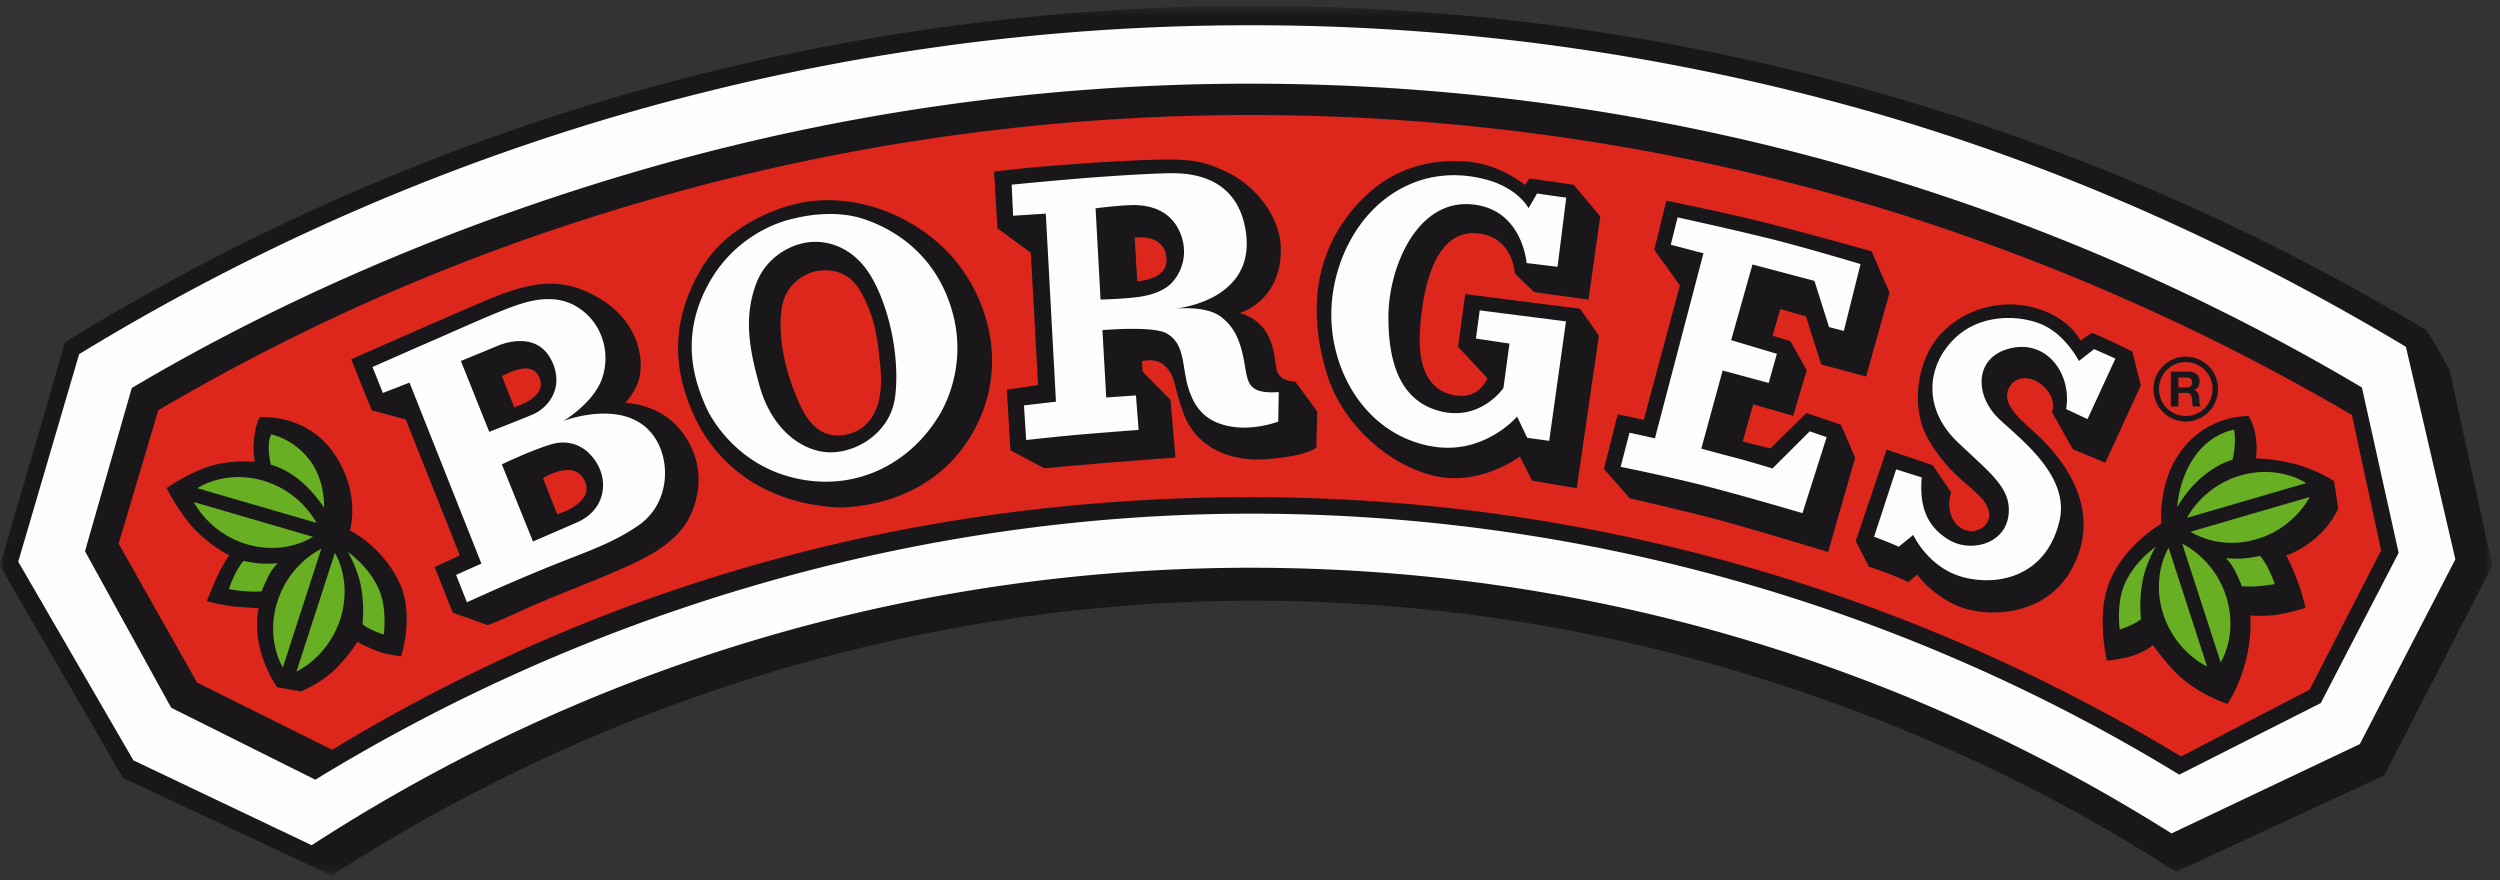 <svg width="230" height="81" fill="none" xmlns="http://www.w3.org/2000/svg"><rect width="100%" height="100%" fill="#333333" stroke="none"/><mask id="logo__a" style="mask-type:alpha" maskUnits="userSpaceOnUse" x="0" y="0" width="230" height="81"><path d="M0 .547h229.294v80H0v-80Z" fill="#fff"/></mask><g mask="url(#logo__a)" fill-rule="evenodd" clip-rule="evenodd"><path d="m200.191 80.221-.171-.112c-12.347-7.96-25.594-13.953-39.708-18.203a155.674 155.674 0 0 0-44.908-6.64c-30.034 0-59.553 8.928-84.714 25.174l-.167.107-.18-.082-18.92-8.838-.104-.048-.059-.099L.08 52.19 0 52.052l.043-.145L5.95 31.616l.038-.138.125-.071a208.178 208.178 0 0 1 51.57-22.77 209.062 209.062 0 0 1 57.722-8.09c38.095 0 75.33 10.31 107.823 29.83.449.607 2.134 3.647 2.134 3.647l3.934 18.009-9.885 19.195-.058.107-.107.052-18.873 8.743-.181.09v.001Z" fill="#1A171B"/><path d="m217.106 68.455 8.787-17-4.55-19.547c-15.451-9.273-31.862-16.637-49.118-21.587a207.181 207.181 0 0 0-57.146-7.996 207.285 207.285 0 0 0-57.207 8.013A206.365 206.365 0 0 0 7.28 32.583L1.678 51.676l10.594 18.275 16.404 7.809c24.915-16.154 54.57-25.528 86.403-25.528 31.113 0 60.145 8.955 84.702 24.443l17.325-8.22Z" fill="#FEFEFE"/><path d="M15.75 65.112 7.82 50.713l4.304-15.018c14.713-8.727 31.11-15.527 47.484-20.227a201 201 0 0 1 55.47-7.77c18.834 0 37.48 2.609 55.414 7.754a200.171 200.171 0 0 1 46.804 20.195l3.38 15.211-7.166 13.828-13.018 6.582a163.598 163.598 0 0 0-85.414-24.01c-30.23 0-60.358 8.735-86.065 24.475l-13.262-6.62Z" fill="#1A171B"/><path d="m18.13 62.794-7.215-12.778 3.646-12.267c14.452-8.515 29.41-14.844 45.46-19.454a199.448 199.448 0 0 1 55.059-7.71c18.693 0 37.197 2.589 55 7.693 16.029 4.6 31.857 11.417 46.299 19.908l2.683 12.45-6.574 12.809-11.828 6.15a165.126 165.126 0 0 0-85.582-23.857c-30.257 0-58.724 7.6-84.519 23.24l-12.428-6.184Z" fill="#DD271D"/><path d="m193.685 42.568 3.271-7.114-.783-3.114s-1.149-.57-1.939-.94c-.791-.372-1.765-.79-1.765-.79l-1.072.73s-.783-1.8-3.544-2.815c-3.159-1.16-6.847-.354-9.221 2.11-2.352 2.442-2.852 6.872-1.306 9.643 1.841 3.296 3.941 4.326 5.054 5.646 1.109 1.324.606 2.51-.475 2.85-1.076.339-2.306-.334-2.557-2.003-.117-.778.161-1.466.161-1.466l-1.712-2.518-4.225-1.425-2.844 8.42 1.21 2.352s1.264.423 2.07.742c.811.323 1.551.673 1.551.673l.827-.69s1.175 1.765 3.671 2.867c2.489 1.101 8.685 1.312 10.995-4.324 2.131-5.191-1.605-9.403-3.282-11.074-1.432-1.423-4.258-3.283-2.631-5.067.75-.818 2.447-.602 3.437.98.516.83.209 1.686.209 1.686l1.915 3.399 2.985 1.242Zm-22.006-7.928 2.162-7.712-1.651-3.81s-5.466-1.536-9.464-2.557c-3.52-.901-9.426-2.105-9.426-2.105l-1.106 4.526 2.357 3.27-3.327 12.374-2.393-.516-1.268 5.033 2.374 2.702s5.378 1.212 8.817 2.157c3.477.961 9.435 2.783 9.435 2.783l2.485-8.677-1.31-3.033-3.173-1.079-3.311 3.258-2.557-.639.974-3.41 3.676 1.052 1.245-4.2-1.504-2.674-1.636-.5.708-2.45 2.363.677 1.405 4.423 4.124 1.107h.001Zm-24.457-14.729-2.438-2.907s-.975-.155-2.082-.312c-.924-.133-2.002-.276-2.002-.276l-.39.604s-2.214-1.836-5.085-2.13c-2.874-.296-7.702.035-11.457 5.271-3.261 4.547-3.114 9.83-1.622 14.454 1.426 4.426 5.587 8.205 9.863 9.175 4.252.959 7.809-1.79 7.809-1.79l1.143 2.226s1.204.199 1.906.323c1.039.183 2.192.36 2.192.36l2.044-14.038-1.742-2.467-10.564-1.35-.655 4.854 2.7 2.894s-.69 1.801-2.678 1.613c-2.186-.212-3.792-1.837-3.532-5.994.259-4.153 1.429-9.1 5.044-8.965 3.52.129 3.696 3.723 3.696 3.723l1.78 1.701 4.992.68 1.078-7.649Zm-39.919 3.721c-.281-2.2-2.912-1.772-2.912-1.772l.234 4.008s2.954-.076 2.678-2.236ZM96.074 43.084l-3.11-1.663-.34-5.57 2.88-.424-.672-12.182-3.07-2.241-.307-5.216s3.777-.526 11.121-.935c6.863-.383 7.778-.185 10.209.926 2.374 1.079 5.131 3.945 5.055 7.38-.074 3.406-2.099 5.049-3.778 5.646 0 0 1.846.39 2.662 2.18.668 1.483.504 2.254.765 3.132.3 1.018 1.673.987 1.673.987l2.024 2.744-.084 3.338s-.739.744-4.457 1.053c-3.895.328-6.673-1.412-7.685-4.014-1.029-2.643-.72-3.41-1.653-4.429-.932-1.016-2.243-.552-2.243-.552l.063.946 2.559 2.607.459 5.3s-3.351.23-6.275.477c-2.878.241-5.798.51-5.798.51M75.09 24.945s-2.802.497-3.19 3.53c-.39 3.036.602 6.533 1.844 9.064 1.237 2.537 3.01 2.823 4.567 2.323 1.562-.5 3.048-2.188 2.697-5.962-.319-3.426-.638-4.853-1.737-6.922-1.08-2.036-2.799-2.285-4.18-2.033Zm11.34-2.502c4.077 3.607 6.984 11.028 2.8 17.81-4.236 6.871-12.333 6.424-12.333 6.424-6.359-.402-10.802-3.682-12.972-8.278-2.304-4.89-1.967-9.361.604-13.706 2.657-4.498 8.22-5.814 8.22-5.814 4.327-1.217 9.605-.04 13.682 3.566M49.602 34.683c-.61-1.33-2.184-.606-2.578-.47-.443.163-.845.384-.845.384l1.123 2.864s3.182-.849 2.3-2.778Zm4.117 9.407c-1.035-1.855-3.765-.098-3.765-.098l1.311 3.316s3.672-1.04 2.454-3.218Zm-11.416 7.005-4.974-12.5-3.128-.844-1.888-4.697s9.749-4.317 12.625-5.513c3.998-1.665 6.78-2.12 10.137-.146 3.258 1.906 4.21 5.01 3.775 7.226-.257 1.34-1.308 2.433-1.308 2.433s3.032.083 4.949 2.372c1.917 2.295 2.112 4.831 1.398 7.068-.711 2.238-2.36 3.778-5.344 5.216-2.989 1.437-7.511 3.064-10.253 4.332-2.741 1.274-3.428 1.467-3.428 1.467l-3.204-1.137-1.67-4.202 2.313-1.075Z" fill="#1A171B"/><path d="M49.07 38.103c1.215-.517 2.941-2.334 1.675-4.931-1.45-2.973-4.947-1.358-4.947-1.358l-3.394 1.398 2.605 6.517s2.733-1.058 4.062-1.624v-.002Zm3.99 9.968c2.524-1.096 2.852-3.52 1.996-5.188-.852-1.667-2.48-2.582-4.403-1.99-1.924.592-4.484 1.828-4.484 1.828l2.864 7.095s1.748-.751 4.027-1.743v-.002Zm-11.1 4.819 2.33-1.04-6.616-16.65-2.45.953-.953-2.389s3.082-1.36 5.344-2.348c2.267-.983 5.906-2.633 7.675-3.252 1.392-.489 3.81-1.234 5.918.141 2.26 1.474 2.954 4.196 2.205 6.453-.768 2.306-3.572 3.965-3.572 3.965s6.664-2.574 8.841 2.352c.936 2.109.704 5.47-2.008 7.307-2.53 1.712-4.736 2.364-8.47 3.884-2.437 1-4.854 2.048-7.249 3.144l-.995-2.523Zm31.598-30.431s-2.939.666-4.042 3.771c-1.104 3.108-.552 5.991.366 9.283.922 3.296 3.09 5.542 5.672 6.026 2.654.496 6.36-1.445 6.802-5.07.44-3.623-.535-8.206-2.226-11.053-1.688-2.847-4.443-3.589-6.574-2.957h.002Zm5.84-2.331c2.476.807 6.741 3.03 8.265 8.729 1.467 5.509-1.398 9.577-1.398 9.577-2.902 4.625-8.27 7.05-13.958 5.329-5.251-1.591-7.271-6.141-7.271-6.141-1.105-2.404-2.566-6.564.146-11.502 2.866-5.214 7.934-6.03 7.934-6.03s3.321-.929 6.28.038m23.94 7.33c1.122-.084 3.158-.204 4.347-1.322 1.052-1 1.742-2.914.807-4.907-1.004-2.14-3.156-2.436-4.672-2.35-1.51.08-3.027.288-3.027.288l.459 8.39s.975-.014 2.086-.099Zm-6.187 9.497-.937-17.301-3.008.193-.127-2.856s4.63-.464 8.265-.724c0 0 4.762-.345 6.625-.33 1.829.018 5.803.414 6.619 5.185 1.139 6.692-6.636 7.299-6.636 7.299s2.912-.387 4.379.726c1.41 1.07 1.886 2.537 2.229 4.666.199 1.21.37 1.76 1.12 2.082.68.294 1.965.176 1.965.176l-.044 2.713s-2.026.795-4.179.483c-1.866-.278-3.315-1.13-4.06-3.473-.656-2.054-.278-4.136-2.036-5.125-1.251-.704-5.901-.298-5.901-.298l.35 6.197 2.735-.186.243 3.168s-2.971.228-4.993.397c-2.187.18-5.35.536-5.35.536l-.203-3.185 2.944-.343Zm46.944-18.772-.799 6.363-2.847-.347s-.394-5.181-5.308-5.414c-4.916-.233-7.381 5.97-7.405 10.292-.024 4.324 1.107 7.823 4.762 8.753 3.723.95 5.82-2.133 5.82-2.133l.554-4.089-3.085-.462.348-2.592 7.937 1.011-1.546 10.99-2.019-.276-.933-1.954s-2.98 3.51-7.687 2.764c-4.705-.742-8.053-4.508-9.09-9.224-1.037-4.715.623-9.433 3.206-12.243 2.585-2.813 6.384-4.268 10.755-3.093 2.932.793 3.874 2.627 3.874 2.627l.781-1.357s.651.104 1.32.195l1.363.189m25.538 12.26 1.536-6.147s-4.908-1.48-8.307-2.33c-3.394-.845-8.522-1.967-8.522-1.967l-.629 2.516 3.007.788-4.465 17.022-1.153-.257c-.72-.16-1.185-.259-1.185-.259l-.818 3.142s3.861.766 7.54 1.693c3.392.855 9.19 2.564 9.19 2.564l2.225-6.99-1.556-.535-3.428 3.416s-2.15-.666-3.741-1.073a135.89 135.89 0 0 1-2.806-.754l1.964-7.184 4.234 1.142.754-2.68-4.207-1.256 1.964-6.964 5.701 1.51 1.342 4.251 1.36.354v-.002Zm20.455 7.191 1.962.923 2.568-5.564s-.553-.256-1.089-.49l-.875-.383-1.392 1.09s-1.288-2.533-3.555-3.421c-2.265-.889-5.727-.839-7.983 1.45-2.575 2.611-2.73 6.487.396 9.453 3.123 2.968 4.935 4.244 4.666 6.682-.304 2.71-3.515 3.468-5.461 2.306-1.948-1.165-2.761-2.91-2.53-5.758l-2.35-.742-2.03 6.201s.452.167 1.087.416c.612.245 1.18.5 1.18.5l1.339-1.083s1.401 3.088 4.686 3.91c3.285.823 7.585-.19 8.765-5.203.977-4.127-3.578-7.505-5.549-9.372-2.333-2.216-2.288-5.772 1.113-6.524 3.322-.739 5.573 2.393 5.052 5.61Z" fill="#FEFEFE"/><path d="M201.091 33.309a2.472 2.472 0 0 0-2.464 2.48 2.472 2.472 0 0 0 2.464 2.482 2.474 2.474 0 0 0 2.464-2.481 2.472 2.472 0 0 0-2.464-2.481Zm2.968 2.48c0 1.648-1.329 2.99-2.968 2.99a2.979 2.979 0 0 1-2.969-2.99 2.975 2.975 0 0 1 2.969-2.984 2.975 2.975 0 0 1 2.968 2.985Z" fill="#1A171B"/><path d="M201.183 35.64c.164 0 .283-.038.363-.11.082-.072.12-.189.12-.35 0-.155-.038-.27-.12-.343-.08-.067-.199-.103-.363-.103h-.768v.906h.77-.002Zm.252-1.455a.99.99 0 0 1 .68.259.86.86 0 0 1 .192.288.864.864 0 0 1 .06.342.966.966 0 0 1-.117.488.745.745 0 0 1-.387.314v.012c.086.023.16.06.214.109a.597.597 0 0 1 .14.174.792.792 0 0 1 .077.224c.029.14.043.282.042.425l.015.209c.007.069.02.138.038.205a.46.46 0 0 0 .074.166h-.702a1.223 1.223 0 0 1-.071-.365 6.963 6.963 0 0 0-.041-.407.643.643 0 0 0-.15-.37c-.079-.078-.207-.113-.38-.113h-.704V37.4h-.7v-3.215h1.72ZM23.44 42.492s-.179-.854-.079-1.967c.149-1.627.547-2.136.547-2.136s4.386-.428 6.962 3.53c2.33 3.589 1.326 6.874 1.326 6.874s3.092 1.536 4.613 4.952c1.322 2.985.087 6.626.087 6.626s-1.13-.09-2.157-.463c-1.025-.374-1.858-.854-1.858-.854s-.711 1.168-1.872 2.35c-1.467 1.498-3.343 2.207-3.343 2.207l-2.175-.39s-1.227-1.751-1.664-3.972c-.386-1.994-.015-3.295-.015-3.295s-1.01-.052-2.105-.142c-1.096-.09-2.687-.497-2.687-.497s.595-1.51 1.027-2.42a14.435 14.435 0 0 1 1.042-1.82s-1.434-.64-3.06-2.26c-1.459-1.45-2.708-3.913-2.708-3.913s2.265-1.585 4.44-2.138c1.804-.465 3.68-.272 3.68-.272Z" fill="#1A171B"/><path d="M18.155 44.915s2.691-1.864 6.455-.568c3.216 1.105 4.503 3.758 4.503 3.758l-10.956-3.19h-.002Zm10.638 4.472s-2.69 1.861-6.455.566c-3.209-1.108-4.503-3.762-4.503-3.762l10.958 3.196Zm-2.773 12.02s-1.756-2.765-.344-6.513c1.202-3.192 3.882-4.404 3.882-4.404l-3.537 10.917Zm4.791-10.542s1.762 2.77.347 6.511c-1.205 3.198-3.884 4.409-3.884 4.409l3.537-10.92Zm-5.856-10.899s1.962.338 3.516 2.333c1.47 1.891 1.35 4.415 1.35 4.415s-1.079-1.69-2.564-2.783c-1.336-.983-2.33-1.166-2.33-1.166s-.183-.627-.207-1.501c-.027-.894.235-1.298.235-1.298ZM22.4 51.603s.552.138 1.37.225c.817.086 1.77-.014 1.77-.014s-.473.454-.863 1.22c-.223.447-.426.904-.607 1.37 0 0-.649.063-1.562-.012-.489-.036-.976-.1-1.458-.19 0 0 .247-.752.627-1.491.355-.69.723-1.108.723-1.108Zm9.609-.821s2.496 1.698 3.145 4.306c.388 1.545.155 3.29.155 3.29s-.438-.122-1.078-.417c-.595-.281-.88-.528-.88-.528s.193-1.5-.102-3.283c-.295-1.786-1.242-3.368-1.242-3.368" fill="#69AF23"/><path d="M207.543 42.167s.151-.871-.018-1.975c-.189-1.267-.655-1.907-.655-1.907s-3.969-.21-6.484 3.592c-1.86 2.81-1.546 6.31-1.546 6.31s-3.486 1.967-4.828 5.496c-1.165 3.049-.171 7.091-.171 7.091s1.398-.103 2.445-.476c1.185-.414 1.789-.945 1.789-.945s1.01 1.449 2.185 2.615c1.92 1.9 4.662 2.794 4.662 2.794s1.344-1.884 1.906-4.971c.361-2 .19-3.164.19-3.164s1.377.103 2.461-.075a17.441 17.441 0 0 0 2.627-.635c-.619-2.73-1.777-4.824-1.777-4.824s1.236-.32 2.79-1.667a8.08 8.08 0 0 0 2.002-2.645l-.388-2.516s-1.545-1.05-3.717-1.608a16.781 16.781 0 0 0-3.473-.49Z" fill="#1A171B"/><path d="M212.17 44.444s-2.688-1.86-6.453-.566c-3.215 1.104-4.504 3.761-4.504 3.761l10.957-3.195Zm-10.637 4.472s2.692 1.864 6.453.568c3.215-1.104 4.505-3.758 4.505-3.758l-10.956 3.192-.002-.002Zm2.771 12.026s1.757-2.767.345-6.513c-1.204-3.194-3.882-4.404-3.882-4.404l3.537 10.917ZM199.513 50.4s-1.757 2.769-.346 6.511c1.207 3.197 3.883 4.407 3.883 4.407l-3.537-10.919Zm6.016-10.87s-2.024.297-3.517 2.333c-1.618 2.209-1.708 4.82-1.708 4.82s.868-1.747 2.726-3.148c1.32-.999 2.364-1.233 2.364-1.233s.162-.627.212-1.503c.045-.792-.077-1.268-.077-1.268Zm2.399 11.608s-.553.138-1.371.224c-.822.085-1.772-.015-1.772-.015s.472.454.862 1.218c.318.616.604 1.372.604 1.372s.653.065 1.565-.012c.866-.071 1.463-.19 1.463-.19s-.25-.756-.633-1.49a6.026 6.026 0 0 0-.718-1.107Zm-9.612-.825s-2.495 1.698-3.147 4.307c-.388 1.546-.155 3.292-.155 3.292s.441-.124 1.078-.421c.599-.276.88-.526.88-.526s-.192-1.496.104-3.284c.293-1.784 1.24-3.368 1.24-3.368Z" fill="#69AF23"/></g></svg>